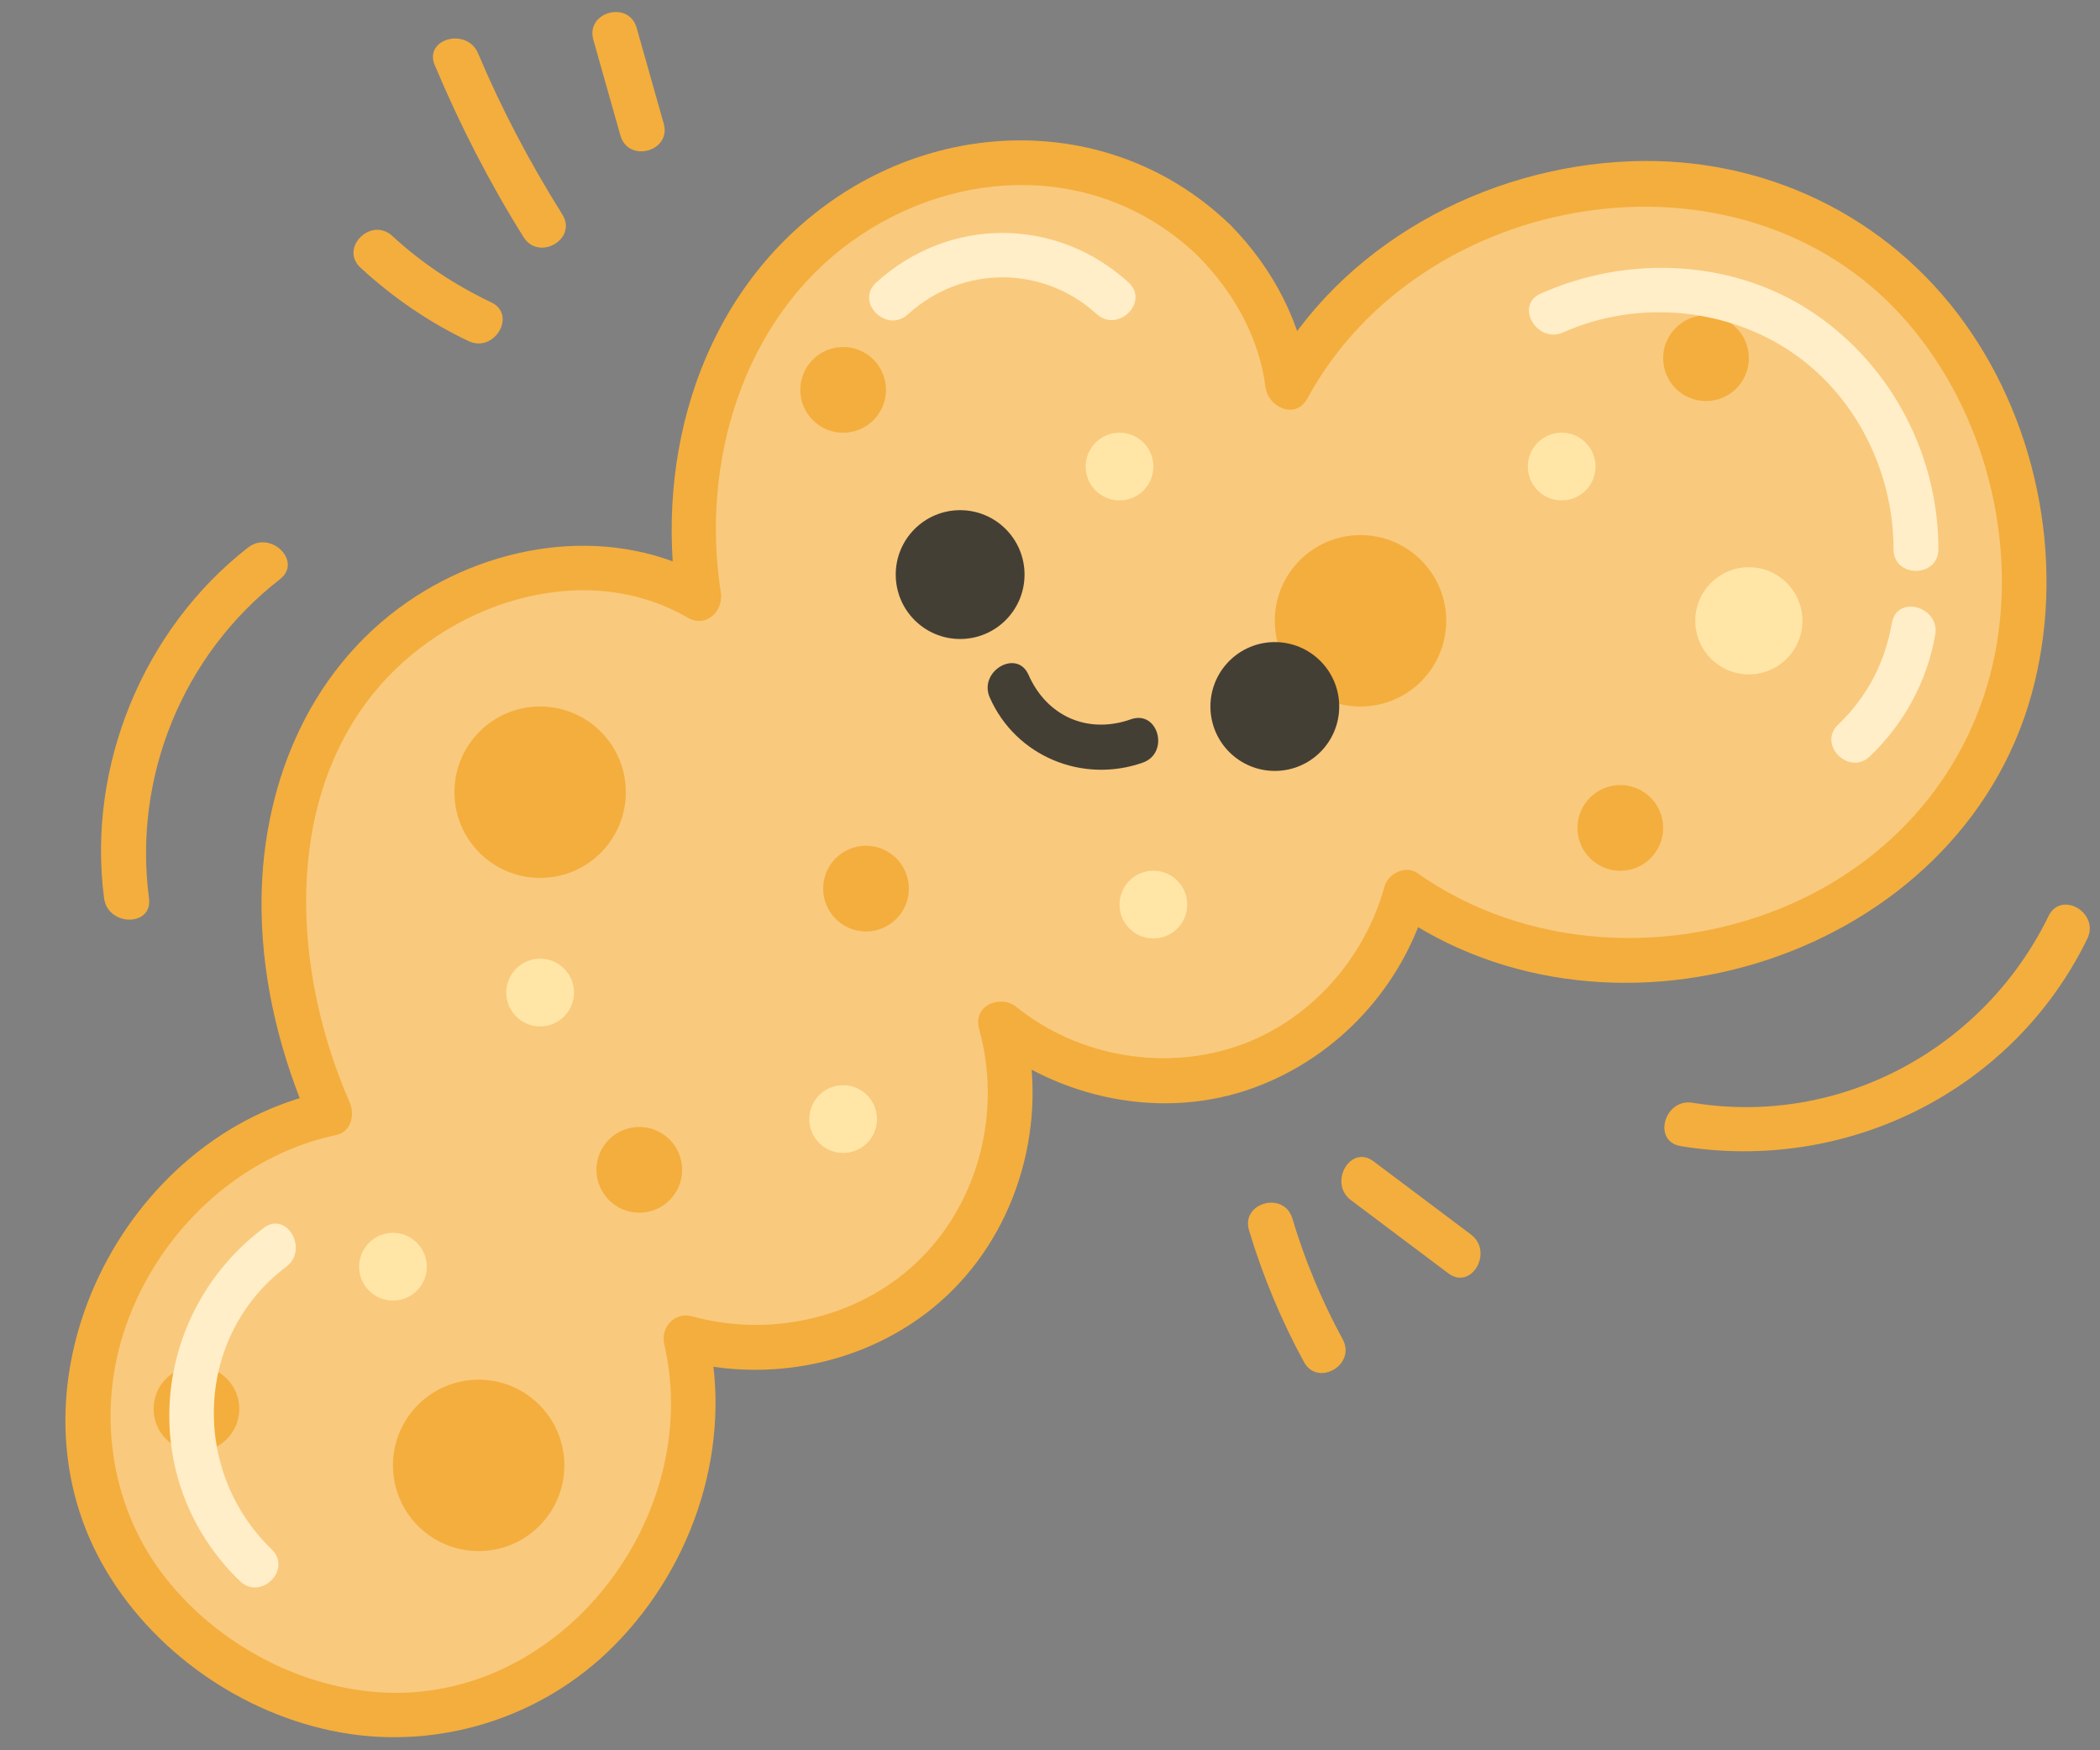 <?xml version="1.0" encoding="UTF-8"?>
<!DOCTYPE svg PUBLIC '-//W3C//DTD SVG 1.0//EN'
          'http://www.w3.org/TR/2001/REC-SVG-20010904/DTD/svg10.dtd'>
<svg data-name="Layer 1" height="389.6" preserveAspectRatio="xMidYMid meet" version="1.0" viewBox="10.1 64.4 467.6 389.6" width="467.6" xmlns="http://www.w3.org/2000/svg" xmlns:xlink="http://www.w3.org/1999/xlink" zoomAndPan="magnify"
><rect x="10.1" y="64.4" width="467.6" height="389.6" fill="#808080" stroke="none"/><g
  ><g id="change1_1"
    ><path d="m280.42,117.92c-8.68-8.58-19.97-14.66-32.02-16.72-24.4-4.18-50.23,7.05-65.72,26.36-15.49,19.31-20.97,45.67-16.9,70.09-26.84-16.06-64.65-2.23-80.94,24.47-16.29,26.7-13.98,61.63-1.23,90.19-35.42,7.16-60.77,46.55-52.63,81.75,8.14,35.21,48.21,59.46,83.18,50.35,34.15-8.9,57.02-47.96,48.68-82.11,18.98,5.54,40.81.29,55.09-13.43,14.82-14.24,20.85-36.98,15.03-56.69,14.47,12.02,35.2,16.03,53.1,10.27,17.91-5.76,32.41-21.1,37.16-39.3,38.37,27.5,98.78,16.16,124.57-23.39s11.79-99.4-28.86-123.41c-40.65-24.02-99.82-7.4-122.02,34.27-1.41-12.46-7.57-23.89-16.47-32.7Z" fill="#f9c97d"
    /></g
    ><g id="change2_17"
    ><path d="m283.95,114.38c-24.7-23.8-62.08-24.42-89.5-4.67-28.16,20.28-38.75,55.89-33.49,89.26,2.45-1.88,4.9-3.76,7.34-5.65-21.17-12.26-47.89-8.46-67.52,5.13-22.48,15.57-32.89,42.05-32.44,68.86.27,16.46,4.36,32.48,10.94,47.51l2.99-7.34c-44.87,9.62-72.2,64.39-49.39,105.11,10.86,19.38,31.18,33.57,53,37.5s44.88-3.09,60.97-19.33c17.93-18.09,26.59-44.81,20.78-69.8l-6.15,6.15c21.33,5.89,45.37.11,61.02-15.78,15.44-15.68,21.14-39.43,15.24-60.5l-8.36,4.86c16.62,13.4,39.69,18.32,60.02,10.84,18.8-6.91,33.29-22.8,38.6-42.08l-7.34,2.99c48.88,34.4,125.77,9.98,141.84-48.61,7.6-27.7,1.8-59.17-14.93-82.49-17.22-24.01-44.81-37.15-74.3-36.04-32.67,1.24-64.87,18.65-80.71,47.77l9.32,2.52c-1.82-13.98-8.05-26.2-17.93-36.23-4.52-4.59-11.59,2.48-7.07,7.07,7.86,7.97,13.55,17.94,15.01,29.16.58,4.48,6.69,7.35,9.32,2.52,25.38-46.67,96.11-58.52,132.49-18.21,17.3,19.17,25.21,47.05,21.08,72.49-4.26,26.25-21.38,47.37-45.55,58.13-26.77,11.91-59.33,10.3-83.51-6.72-2.68-1.89-6.55.09-7.34,2.99-4.35,15.77-16.14,29.37-31.62,35.1-16.76,6.21-36.37,2.94-50.29-8.27-3.66-2.95-9.81-.33-8.36,4.86,4.95,17.69.3,37.57-12.67,50.77-13.17,13.41-33.34,18.16-51.29,13.2-3.79-1.05-7,2.49-6.15,6.15,8.97,38.64-23.18,80.36-63.57,77.55-18.91-1.31-37.39-11.76-48.62-26.97s-14.18-35.92-7.71-54.5c7.29-20.94,25.01-37.91,46.84-42.59,3.47-.74,4.19-4.59,2.99-7.34-12.31-28.09-15.12-65.37,5.09-90.7,16.12-20.21,46.79-30.7,70.24-17.12,4.1,2.37,7.99-1.53,7.34-5.65-4.51-28.62,4.77-60.46,28.9-77.97,23.68-17.18,55.76-17.72,77.38,3.11,4.64,4.47,11.72-2.6,7.07-7.07Z" fill="#f4ae3d"
    /></g
  ></g
  ><g id="change2_1"
  ><circle cx="130.37" cy="240.77" fill="#f4ae3d" r="19.08"
  /></g
  ><g id="change2_2"
  ><circle cx="116.68" cy="390.64" fill="#f4ae3d" r="19.08"
  /></g
  ><g id="change2_3"
  ><circle cx="313.04" cy="202.61" fill="#f4ae3d" r="19.08"
  /></g
  ><g id="change2_4"
  ><circle cx="389.97" cy="144.15" fill="#f4ae3d" r="9.54"
  /></g
  ><g id="change2_5"
  ><circle cx="370.89" cy="248.72" fill="#f4ae3d" r="9.54"
  /></g
  ><g id="change2_6"
  ><circle cx="197.84" cy="151.2" fill="#f4ae3d" r="9.54"
  /></g
  ><g id="change2_7"
  ><circle cx="202.93" cy="262.23" fill="#f4ae3d" r="9.54"
  /></g
  ><g id="change2_8"
  ><circle cx="152.45" cy="324.84" fill="#f4ae3d" r="9.54"
  /></g
  ><g id="change2_9"
  ><circle cx="53.84" cy="378.06" fill="#f4ae3d" r="9.54"
  /></g
  ><g id="change3_1"
  ><circle cx="97.6" cy="346.41" fill="#ffe6a6" r="7.54"
  /></g
  ><g id="change3_2"
  ><circle cx="130.37" cy="285.37" fill="#ffe6a6" r="7.54"
  /></g
  ><g id="change3_3"
  ><circle cx="197.84" cy="313.54" fill="#ffe6a6" r="7.54"
  /></g
  ><g id="change3_4"
  ><circle cx="259.38" cy="168.27" fill="#ffe6a6" r="7.54"
  /></g
  ><g id="change3_5"
  ><circle cx="266.92" cy="265.79" fill="#ffe6a6" r="7.54"
  /></g
  ><g id="change3_6"
  ><circle cx="357.83" cy="168.27" fill="#ffe6a6" r="7.54"
  /></g
  ><g id="change3_7"
  ><circle cx="399.51" cy="202.61" fill="#ffe6a6" r="11.93"
  /></g
  ><g fill="#443f35" id="change4_1"
  ><circle cx="223.89" cy="192.32" r="14.34"
    /><circle cx="293.96" cy="221.69" r="14.34"
    /><path d="m230.49,219.69c5.77,13.1,20.65,19.23,34.08,14.49,6.03-2.13,3.43-11.79-2.66-9.64-9.6,3.39-18.72-.66-22.79-9.9-2.59-5.88-11.21-.79-8.63,5.05h0Z"
  /></g
  ><g id="change5_1"
  ><path d="m358.19,138.4c16.46-7.35,36.46-5.57,51.29,4.71,14.07,9.76,22.26,26.58,22.24,43.56,0,6.43,9.99,6.44,10,0,.02-20.65-10.19-40.43-27.2-52.19-17.96-12.42-41.73-13.49-61.38-4.71-5.87,2.62-.78,11.24,5.05,8.63h0Z" fill="#ffeec7"
  /></g
  ><g id="change5_2"
  ><path d="m212.27,134.39c11.99-10.95,29.99-11,42.02-.07,4.76,4.32,11.85-2.73,7.07-7.07-16.17-14.68-40.04-14.66-56.17.07-4.76,4.35,2.33,11.41,7.07,7.07h0Z" fill="#ffeec7"
  /></g
  ><g id="change5_3"
  ><path d="m70.59,409.32c-18.14-17.49-17.17-47.51,3.26-62.91,5.08-3.83.1-12.51-5.05-8.63-25.41,19.15-28.48,56.25-5.28,78.62,4.63,4.47,11.71-2.59,7.07-7.07h0Z" fill="#ffeec7"
  /></g
  ><g id="change5_4"
  ><path d="m431.36,203.08c-1.54,8.84-5.48,16.42-11.96,22.63-4.66,4.46,2.42,11.52,7.07,7.07,7.61-7.29,12.72-16.65,14.54-27.05,1.1-6.29-8.53-9-9.64-2.66h0Z" fill="#ffeec7"
  /></g
  ><g id="change2_10"
  ><path d="m90.37,123.99c7.19,6.62,15.2,12.14,24.04,16.34,5.78,2.75,10.86-5.87,5.05-8.63-8.08-3.84-15.43-8.71-22.01-14.77-4.73-4.36-11.82,2.7-7.07,7.07h0Z" fill="#f4ae3d"
  /></g
  ><g id="change2_11"
  ><path d="m106.92,78.94c5.59,13.28,12.11,26.04,19.76,38.25,3.41,5.44,12.07.43,8.63-5.05-7.18-11.45-13.51-23.41-18.76-35.87-2.46-5.84-12.14-3.27-9.64,2.66h0Z" fill="#f4ae3d"
  /></g
  ><g id="change2_12"
  ><path d="m142.22,73.26c2.01,7.1,4.02,14.21,6.03,21.31,1.75,6.18,11.4,3.56,9.64-2.66-2.01-7.1-4.02-14.21-6.03-21.31-1.75-6.18-11.4-3.56-9.64,2.66h0Z" fill="#f4ae3d"
  /></g
  ><g id="change2_13"
  ><path d="m288.22,338.32c3.06,10.17,7.14,19.96,12.22,29.29,3.08,5.65,11.71.61,8.63-5.05-4.68-8.6-8.4-17.53-11.21-26.9-1.85-6.15-11.5-3.53-9.64,2.66h0Z" fill="#f4ae3d"
  /></g
  ><g id="change2_14"
  ><path d="m310.9,331.58c7.23,5.43,14.46,10.87,21.69,16.3,5.15,3.87,10.13-4.81,5.05-8.63-7.23-5.43-14.46-10.87-21.69-16.3-5.15-3.87-10.13,4.81-5.05,8.63h0Z" fill="#f4ae3d"
  /></g
  ><g id="change2_15"
  ><path d="m65.37,186.27c-23.37,18.16-35.95,48.77-32.09,78.12.83,6.29,10.84,6.37,10,0-3.57-27.13,7.55-54.25,29.16-71.04,5.08-3.94-2.05-10.98-7.07-7.07h0Z" fill="#f4ae3d"
  /></g
  ><g id="change2_16"
  ><path d="m384.32,319.56c37.02,6.06,74-12.24,90.55-46.16,2.81-5.76-5.81-10.84-8.63-5.05-14.45,29.62-46.47,46.93-79.26,41.56-6.3-1.03-9,8.6-2.66,9.64h0Z" fill="#f4ae3d"
  /></g
></svg
>
